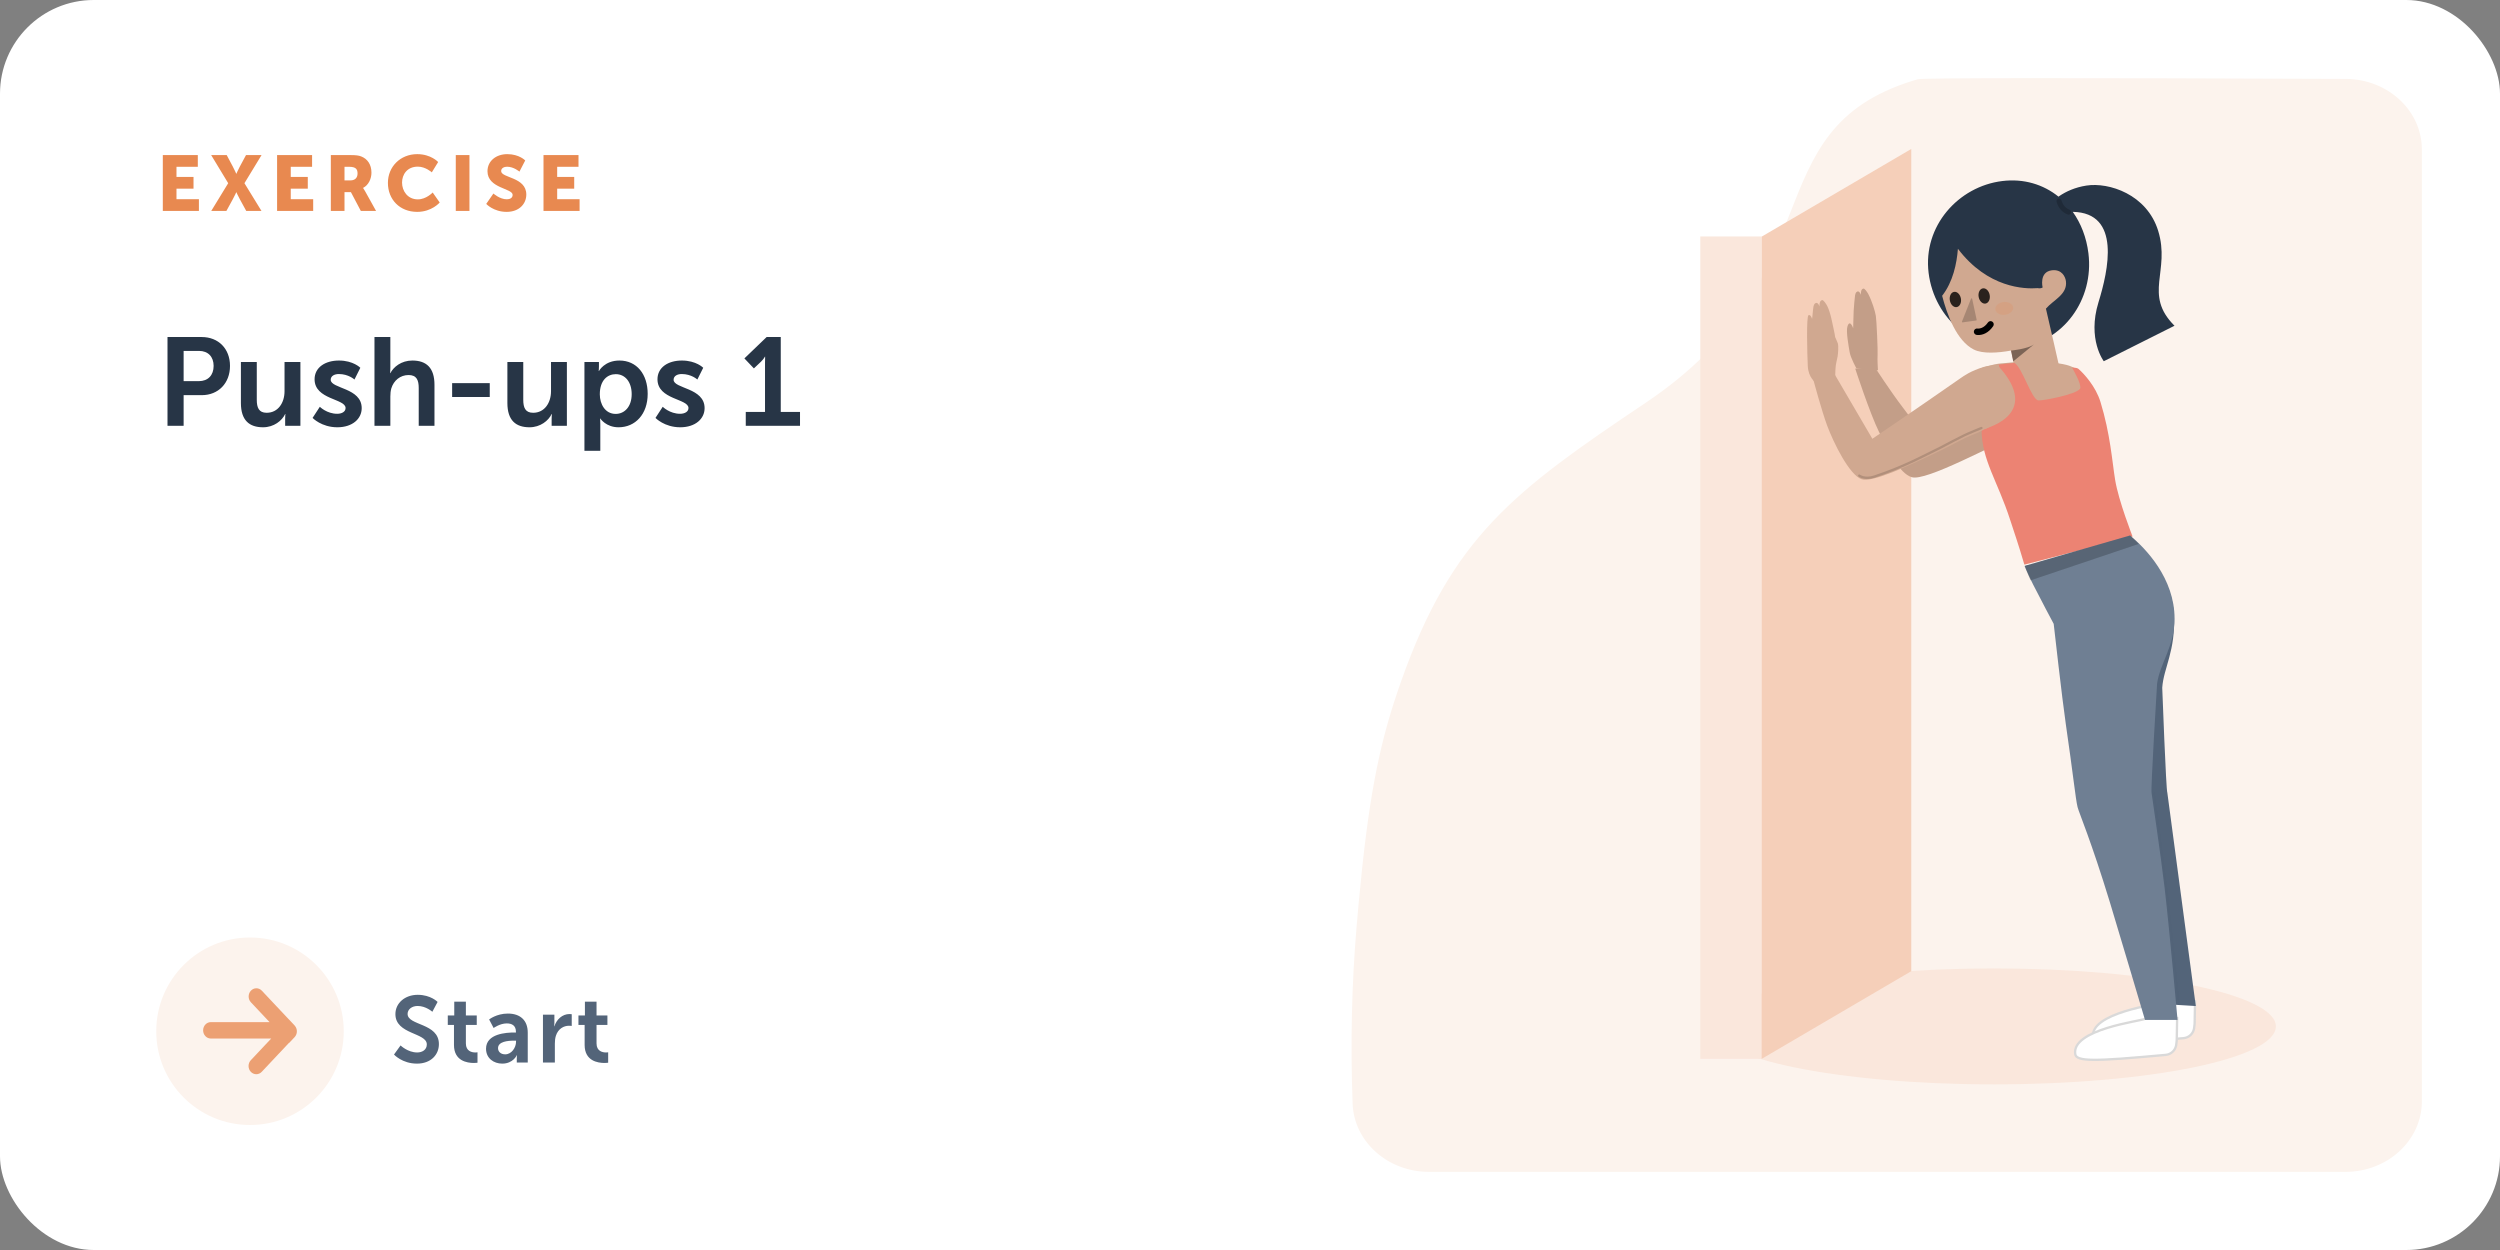 <?xml version="1.0" encoding="UTF-8"?> <svg xmlns="http://www.w3.org/2000/svg" width="640" height="320" viewBox="0 0 640 320" fill="none"><rect x="0" y="0" width="640" height="320" fill="#808080" stroke="none"/><rect width="640" height="320" rx="24" fill="white"></rect><path fill-rule="evenodd" clip-rule="evenodd" d="M620 38.268V281.935C620 291.912 611.238 300 600.429 300H365.829C355.279 300 346.628 292.282 346.269 282.55C345.698 267.052 346.036 251.954 347.284 237.257L347.817 231.218C350.235 205.006 352.907 191.425 357.704 177.252L358.603 174.648C371.704 137.477 387.544 125.738 421.255 103.13C470.075 70.39 448.462 33.484 489.678 20.669L490.947 20.288C492.165 19.935 528.689 19.906 600.516 20.203C611.291 20.248 620 28.323 620 38.268Z" fill="#FCF3ED"></path><mask id="mask0_619_17666" style="mask-type:alpha" maskUnits="userSpaceOnUse" x="346" y="20" width="274" height="280"><path fill-rule="evenodd" clip-rule="evenodd" d="M620 38.268V281.935C620 291.912 611.238 300 600.429 300H365.829C355.279 300 346.628 292.282 346.269 282.55C345.698 267.052 346.036 251.954 347.284 237.257L347.817 231.218C350.235 205.006 352.907 191.425 357.704 177.252L358.603 174.648C371.704 137.477 387.544 125.738 421.255 103.13C470.075 70.39 448.462 33.484 489.678 20.669L490.947 20.288C492.165 19.935 528.689 19.906 600.516 20.203C611.291 20.248 620 28.323 620 38.268Z" fill="white"></path></mask><g mask="url(#mask0_619_17666)"> </g><ellipse cx="510.424" cy="262.759" rx="72.201" ry="14.841" fill="#FAE7DC"></ellipse><path fill-rule="evenodd" clip-rule="evenodd" d="M435.271 271.07H450.984V60.535H435.271V271.07Z" fill="#FAE7DC"></path><path fill-rule="evenodd" clip-rule="evenodd" d="M450.984 271.07L489.285 248.622V38.131L450.984 60.579V271.07Z" fill="#F5CFB9"></path><path fill-rule="evenodd" clip-rule="evenodd" d="M493.008 112.205C493.008 112.205 489.757 107.753 486.925 104.052C484.093 100.352 479.911 93.945 479.911 93.945L474.937 94.373C474.937 94.373 478.67 105.774 480.995 110.5C483.406 115.401 486.211 121.173 489.402 122.162C493.023 123.284 509.758 114.112 518.613 110.242C520.1 109.592 520.746 109.526 521.81 108.825C523.703 108.155 523.53 107.653 524.371 104.12C525.912 97.657 525.033 92.112 525.033 92.112C525.033 92.112 522.341 92.437 521.212 92.827C517.844 93.989 515.738 95.2 515.325 95.53C505.531 103.358 493.008 112.205 493.008 112.205Z" fill="#C39E88"></path><path fill-rule="evenodd" clip-rule="evenodd" d="M530.626 54.233C543.09 54.458 539.711 69.286 537.214 77.375C534.283 86.87 538.568 92.472 538.568 92.472L556.671 83.392C548.622 75.344 555.687 69.452 552.488 59.075C549.618 49.767 539.887 46.597 534.098 47.51C531.209 47.965 528.927 49.008 527.166 50.202C527.099 50.247 527.036 50.294 526.976 50.344C523.103 47.214 518.088 45.673 512.593 46.344C501.294 47.724 492.25 57.936 493.721 69.85C495.192 81.763 505.543 90.302 516.843 88.922C528.142 87.542 536.109 76.766 534.638 64.852C534.136 60.781 532.721 57.169 530.626 54.233V54.233Z" fill="#273546"></path><path d="M527.738 51.288C527.638 50.939 527.275 50.74 526.927 50.842C526.58 50.945 526.38 51.311 526.48 51.66C526.706 52.446 527.056 53.116 527.531 53.663C528.011 54.216 528.609 54.633 529.319 54.911C529.655 55.043 530.035 54.875 530.168 54.536C530.301 54.197 530.136 53.816 529.799 53.684C529.283 53.481 528.859 53.186 528.52 52.794C528.175 52.397 527.914 51.897 527.738 51.288Z" fill="black" fill-opacity="0.2"></path><path fill-rule="evenodd" clip-rule="evenodd" d="M514.914 89.736C514.914 89.736 519.131 89.348 520.8 88.145L515.481 92.495L514.914 89.736Z" fill="#CF3E83"></path><path fill-rule="evenodd" clip-rule="evenodd" d="M497.186 75.723C498.422 80.553 500.91 87.267 505.278 89.474C507.596 90.645 511.517 90.346 514.817 89.747L516.75 99.154L527.041 93.336C527.041 93.336 524.704 82.979 523.756 79.015C525.691 76.761 529.291 75.385 528.88 72.006C528.736 70.835 527.807 68.894 525.298 69.194C521.931 69.602 522.914 73.605 522.914 73.605C522.516 73.818 522.097 73.86 521.662 73.761C518.312 74.029 508.867 73.756 501.226 63.686C500.941 67.425 499.973 72.16 497.186 75.723V75.723Z" fill="#D0A890"></path><path opacity="0.2" fill-rule="evenodd" clip-rule="evenodd" d="M504.873 76.487C504.842 76.342 504.642 76.325 504.587 76.463L502.263 82.324C502.221 82.43 502.309 82.543 502.423 82.528L505.9 82.05C505.986 82.038 506.044 81.955 506.026 81.87L504.873 76.487Z" fill="black"></path><path opacity="0.8" fill-rule="evenodd" clip-rule="evenodd" d="M506.536 76.017C506.73 77.092 507.518 77.852 508.298 77.714C509.078 77.576 509.553 76.593 509.359 75.517C509.166 74.442 508.377 73.682 507.597 73.82C506.818 73.958 506.342 74.941 506.536 76.017" fill="black"></path><path opacity="0.8" fill-rule="evenodd" clip-rule="evenodd" d="M499.165 76.917C499.358 77.993 500.147 78.753 500.927 78.615C501.706 78.477 502.182 77.493 501.988 76.418C501.794 75.342 501.006 74.582 500.226 74.72C499.446 74.858 498.971 75.842 499.165 76.917" fill="black"></path><path d="M510.05 82.354C509.679 82.093 509.169 82.183 508.911 82.555C508.423 83.257 507.889 83.692 507.333 83.926C506.991 84.069 506.676 84.123 506.412 84.119L506.297 84.114C506.281 84.112 506.273 84.111 506.275 84.112C505.831 84.025 505.403 84.317 505.318 84.763C505.233 85.21 505.525 85.642 505.969 85.729C506.036 85.742 506.133 85.754 506.256 85.761C507.591 85.835 509.061 85.219 510.254 83.501C510.512 83.129 510.421 82.615 510.05 82.354Z" fill="black"></path><ellipse opacity="0.2" rx="2.291" ry="1.648" transform="matrix(-0.993 0.121 0.123 0.992 513.086 78.957)" fill="#E88950"></ellipse><path opacity="0.403" fill-rule="evenodd" clip-rule="evenodd" d="M514.83 89.747C514.83 89.747 519.046 89.358 520.716 88.155L515.397 92.505L514.83 89.747Z" fill="black"></path><path d="M561.85 260.829L561.85 260.829L561.85 260.818L561.93 256.303L554.699 254.648C554.698 254.648 554.698 254.648 554.697 254.648C554.696 254.649 554.693 254.65 554.689 254.653C554.68 254.659 554.674 254.669 554.672 254.678C554.634 254.915 554.562 255.24 554.431 255.563C554.301 255.884 554.104 256.225 553.8 256.47C553.738 256.521 553.658 256.554 553.598 256.577C553.53 256.603 553.448 256.628 553.356 256.654C553.172 256.705 552.929 256.762 552.641 256.824C552.295 256.899 551.874 256.985 551.396 257.083C551.079 257.147 550.738 257.217 550.377 257.292C548.56 257.669 546.228 258.186 543.958 258.895C541.682 259.606 539.495 260.503 537.956 261.63C536.416 262.757 535.586 264.062 535.852 265.605C535.891 265.832 535.984 266.021 536.143 266.182C536.306 266.348 536.553 266.5 536.919 266.627C537.658 266.884 538.814 267.021 540.548 267.037C544.007 267.067 549.63 266.616 558.48 265.814C558.48 265.814 558.48 265.814 558.48 265.814L559.019 265.765C560.35 265.643 561.438 264.641 561.676 263.313C561.809 262.576 561.867 261.748 561.85 260.829Z" fill="white" stroke="#D9D9D9" stroke-width="0.6"></path><path fill-rule="evenodd" clip-rule="evenodd" d="M540.874 137.982C533.535 142.917 519.072 141.448 519.072 141.448C519.072 141.448 518.848 138.781 517.58 135.092C516.382 131.604 515.117 127.264 512.767 121.045C511.866 118.661 504.61 104.198 504.61 104.198C503.474 101.552 504.373 98.017 505.36 95.894C506.159 94.172 508.255 93.947 510.553 93.289C512.163 92.97 512.663 93.026 513.384 92.939C518.434 92.326 527.332 92.474 530.32 93.86C536.483 95.955 537.923 123.73 538.189 128.594C538.456 133.457 543.094 136.49 540.874 137.982Z" fill="#D0A890"></path><path fill-rule="evenodd" clip-rule="evenodd" d="M545.939 137.346C545.939 137.346 542.344 128.213 541.471 122.831C540.707 118.128 540.247 111.127 537.725 102.904C536.484 98.855 533.457 95.642 532.134 94.471C531.636 94.03 530.449 94.112 530.449 94.112C530.449 94.112 533.002 98.441 532.513 99.501C531.395 101.039 522.894 102.603 521.828 102.509C520.093 102.355 517.752 94.132 515.696 92.889C515.696 92.889 511.249 93.348 511.304 93.408C523.59 106.544 507.285 109.979 507.285 109.979C507.321 117.79 511.376 123.109 514.606 133.104C515.762 136.681 516.68 139.231 518.239 144.549L545.939 137.346Z" fill="#EC8373"></path><path d="M557.267 265.112L557.267 265.112L557.267 265.102L557.347 260.586L550.116 258.932C550.115 258.931 550.115 258.931 550.114 258.932C550.113 258.932 550.11 258.933 550.106 258.936C550.097 258.942 550.091 258.952 550.089 258.962C550.051 259.198 549.979 259.523 549.848 259.846C549.718 260.167 549.521 260.508 549.217 260.753C549.155 260.804 549.075 260.837 549.015 260.86C548.947 260.886 548.865 260.911 548.773 260.937C548.589 260.988 548.346 261.045 548.058 261.107C547.712 261.183 547.291 261.269 546.813 261.366C546.496 261.43 546.155 261.5 545.794 261.575C543.977 261.952 541.645 262.469 539.375 263.178C537.099 263.889 534.912 264.786 533.373 265.913C531.833 267.041 531.003 268.346 531.269 269.888C531.308 270.116 531.401 270.304 531.56 270.466C531.723 270.632 531.97 270.783 532.336 270.91C533.075 271.168 534.231 271.305 535.965 271.32C539.424 271.351 545.047 270.899 553.897 270.097L554.436 270.048C555.767 269.926 556.855 268.924 557.093 267.597C557.226 266.859 557.284 266.031 557.267 265.112Z" fill="white" stroke="#D9D9D9" stroke-width="0.6"></path><path fill-rule="evenodd" clip-rule="evenodd" d="M545.895 139.361L518.628 144.877L525.949 159.635C525.949 159.635 534.486 205.685 535.988 210.337C536.999 213.467 554.842 257.105 554.842 257.105L562.122 257.544L554.842 202.961C554.518 202.548 553.533 176.063 553.533 176.063C553.859 171 557.001 166.645 556.52 157.407C556.039 148.168 550.052 142.343 545.895 139.361Z" fill="#536479"></path><path fill-rule="evenodd" clip-rule="evenodd" d="M479.325 112.33L469.492 95.515L464.162 97.053C464.162 97.053 466.362 105.22 467.747 108.943C469.383 113.341 473.423 121.586 476.577 122.685C479.277 123.626 488.761 119.202 497.121 115.177C499.846 113.864 502.44 112.317 504.649 111.441C506.159 110.843 506.83 110.593 507.918 109.93C509.834 109.326 509.677 108.818 510.643 105.317C512.409 98.911 511.726 93.339 511.726 93.339C511.726 93.339 509.023 93.571 507.882 93.921C504.475 94.965 502.798 96.186 501.829 96.862C490.768 104.586 479.325 112.33 479.325 112.33Z" fill="#D0A890"></path><path fill-rule="evenodd" clip-rule="evenodd" d="M545.286 137.08L518.301 144.877C518.301 144.877 518.731 146.162 520.451 149.588C522.171 153.015 525.745 159.705 525.745 159.705C525.745 159.705 527.901 178.928 528.865 185.508C530.657 197.746 531.346 204.554 531.856 206.611C532.216 208.064 535.291 215.125 540.156 231.067C542.42 238.486 549.118 261.097 549.118 261.097L557.451 261.097C557.451 261.097 555.423 238.297 554.134 227.277C553.186 219.172 550.809 203.043 550.809 203.043C550.514 202.608 552.216 174.99 552.216 174.99C552.892 169.962 556.692 165.389 556.692 158.417C556.692 147.97 549.227 140.348 545.286 137.08Z" fill="#6F7F93"></path><path opacity="0.204" fill-rule="evenodd" clip-rule="evenodd" d="M545.365 137.061L518.301 144.878L519.804 148.582L547.525 139.242L545.365 137.061Z" fill="black"></path><path fill-rule="evenodd" clip-rule="evenodd" d="M470.433 91.223C470.55 90.559 470.708 88.626 470.478 87.885C470.379 87.569 469.802 86.306 469.802 86.306C469.802 86.306 469.621 85.048 469.436 84.339C469.143 83.217 468.718 80.175 467.736 78.263C467.51 77.823 466.822 76.789 466.497 76.823C465.639 76.914 465.799 78.468 465.799 78.468C465.799 78.468 465.403 77.249 464.789 77.596C464.503 77.757 464.239 77.949 464.127 79.376C464.015 80.804 463.89 81.643 463.89 81.643C463.89 81.643 463.584 80.464 462.988 80.68C462.391 80.896 462.648 90.68 462.794 93.712C462.94 96.743 464.789 97.9 464.789 97.9L469.802 96.449C469.802 96.449 469.802 95.984 469.877 94.522C469.953 93.059 470.204 92.528 470.433 91.223Z" fill="#D0A890"></path><path fill-rule="evenodd" clip-rule="evenodd" d="M480.218 80.868C480.007 79.637 479.262 77.145 478.279 75.271C478.053 74.841 477.37 73.83 477.056 73.87C476.228 73.974 476.41 75.506 476.41 75.506C476.41 75.506 476.005 74.309 475.418 74.661C475.144 74.825 474.891 75.019 474.808 76.432C474.788 76.774 474.63 77.815 474.543 79.5C474.482 80.688 474.414 84.037 474.414 84.037C474.414 84.037 473.59 81.552 472.941 83.577C472.534 84.847 473.273 88.726 473.517 90.184C473.761 91.642 475.23 94.284 475.23 94.284L480.752 94.785C480.752 94.785 480.57 91.868 480.663 90.935C480.755 90.002 480.405 81.957 480.218 80.868Z" fill="#C39E88"></path><path opacity="0.15" d="M507.244 109.576C507.244 109.576 504.005 110.881 502.833 111.455C499.46 113.106 497.007 114.538 495.261 115.34C493.236 116.269 487.956 119.302 479.891 121.99C477.39 122.846 475.971 121.764 475.971 121.764" stroke="black" stroke-width="0.6" stroke-linecap="round"></path><path opacity="0.01" d="M557.74 256.604C557.74 256.604 555.747 236.233 554.59 226.989C553.433 217.746 551.469 203.042 551.469 203.042" stroke="black" stroke-width="0.6" stroke-linecap="round"></path><path d="M41.68 54H50.92V51H45.18V48.3H49.54V45.3H45.18V42.7H50.64V39.7H41.68V54ZM54.078 54H57.958L59.598 51C60.098 50.1 60.478 49.22 60.478 49.22H60.518C60.518 49.22 60.898 50.1 61.398 51L63.038 54H66.938L62.578 46.9L66.958 39.7H62.978L61.398 42.64C60.898 43.56 60.518 44.48 60.518 44.48H60.478C60.478 44.48 60.078 43.54 59.598 42.64L58.038 39.7H54.058L58.418 46.9L54.078 54ZM70.934 54H80.174V51H74.434V48.3H78.794V45.3H74.434V42.7H79.894V39.7H70.934V54ZM84.692 54H88.192V49.18H89.832L92.372 54H96.272L93.492 49C93.152 48.4 92.952 48.14 92.952 48.14V48.1C94.372 47.38 95.092 45.72 95.092 44.2C95.092 42.12 94.072 40.66 92.452 40.04C91.832 39.8 91.132 39.7 89.672 39.7H84.692V54ZM88.192 46.18V42.7H89.372C91.132 42.7 91.532 43.34 91.532 44.42C91.532 45.56 90.832 46.18 89.712 46.18H88.192ZM99.305 46.82C99.305 51.06 102.325 54.24 106.805 54.24C110.545 54.24 112.565 51.84 112.565 51.84L110.765 49.28C110.765 49.28 109.125 51.04 106.965 51.04C104.325 51.04 102.925 48.86 102.925 46.74C102.925 44.68 104.225 42.66 106.965 42.66C108.945 42.66 110.545 44.12 110.545 44.12L112.165 41.48C112.165 41.48 110.345 39.46 106.805 39.46C102.505 39.46 99.305 42.66 99.305 46.82ZM116.68 54H120.18V39.7H116.68V54ZM124.475 52.2C124.475 52.2 126.335 54.24 129.695 54.24C132.915 54.24 134.735 52.18 134.735 49.8C134.735 45.28 128.295 45.6 128.295 43.8C128.295 43 129.095 42.68 129.815 42.68C131.535 42.68 132.975 43.94 132.975 43.94L134.455 41.08C134.455 41.08 132.935 39.46 129.855 39.46C127.015 39.46 124.795 41.2 124.795 43.84C124.795 48.24 131.235 48.18 131.235 49.88C131.235 50.74 130.455 51.02 129.735 51.02C127.935 51.02 126.315 49.54 126.315 49.54L124.475 52.2ZM139.137 54H148.377V51H142.637V48.3H146.997V45.3H142.637V42.7H148.097V39.7H139.137V54Z" fill="#E88950"></path><path d="M42.88 109H47.008V101.16H51.648C55.904 101.16 58.88 98.088 58.88 93.672C58.88 89.256 55.904 86.28 51.648 86.28H42.88V109ZM47.008 97.576V89.832H50.944C53.28 89.832 54.688 91.336 54.688 93.672C54.688 96.04 53.28 97.576 50.88 97.576H47.008ZM61.672 103.176C61.672 107.624 63.848 109.384 67.336 109.384C70.12 109.384 72.2 107.688 73 105.992H73.064C73.064 105.992 73 106.504 73 107.144V109H76.904V92.68H72.84V100.168C72.84 103.08 71.208 105.672 68.264 105.672C66.248 105.672 65.736 104.328 65.736 102.344V92.68H61.672V103.176ZM80.02 106.984C80.02 106.984 82.292 109.384 86.356 109.384C90.228 109.384 92.596 107.208 92.596 104.488C92.596 99.24 84.66 99.528 84.66 97.224C84.66 96.2 85.684 95.752 86.74 95.752C89.236 95.752 90.74 97.16 90.74 97.16L92.244 94.152C92.244 94.152 90.452 92.296 86.772 92.296C83.252 92.296 80.532 94.056 80.532 97.096C80.532 102.344 88.468 102.024 88.468 104.456C88.468 105.416 87.476 105.928 86.324 105.928C83.668 105.928 81.876 104.136 81.876 104.136L80.02 106.984ZM95.865 109H99.929V101.512C99.929 100.744 99.993 100.04 100.185 99.4C100.793 97.416 102.457 96.008 104.601 96.008C106.681 96.008 107.193 97.352 107.193 99.336V109H111.225V98.504C111.225 94.184 109.177 92.296 105.561 92.296C102.713 92.296 100.729 93.96 99.929 95.528H99.865C99.865 95.528 99.929 94.952 99.929 94.152V86.28H95.865V109ZM115.746 101.64H125.378V98.088H115.746V101.64ZM129.891 103.176C129.891 107.624 132.067 109.384 135.555 109.384C138.339 109.384 140.419 107.688 141.219 105.992H141.283C141.283 105.992 141.219 106.504 141.219 107.144V109H145.123V92.68H141.059V100.168C141.059 103.08 139.427 105.672 136.483 105.672C134.467 105.672 133.955 104.328 133.955 102.344V92.68H129.891V103.176ZM149.615 115.4H153.679V108.552C153.679 107.72 153.615 107.144 153.615 107.144H153.679C153.679 107.144 155.119 109.384 158.351 109.384C162.639 109.384 165.807 106.024 165.807 100.84C165.807 95.784 162.991 92.296 158.575 92.296C154.735 92.296 153.327 94.984 153.327 94.984H153.263C153.263 94.984 153.327 94.472 153.327 93.864V92.68H149.615V115.4ZM153.551 100.936C153.551 97.32 155.535 95.784 157.647 95.784C160.047 95.784 161.711 97.8 161.711 100.904C161.711 104.136 159.855 105.96 157.615 105.96C154.927 105.96 153.551 103.464 153.551 100.936ZM167.802 106.984C167.802 106.984 170.074 109.384 174.138 109.384C178.01 109.384 180.378 107.208 180.378 104.488C180.378 99.24 172.442 99.528 172.442 97.224C172.442 96.2 173.466 95.752 174.522 95.752C177.018 95.752 178.522 97.16 178.522 97.16L180.026 94.152C180.026 94.152 178.234 92.296 174.554 92.296C171.034 92.296 168.314 94.056 168.314 97.096C168.314 102.344 176.25 102.024 176.25 104.456C176.25 105.416 175.258 105.928 174.106 105.928C171.45 105.928 169.658 104.136 169.658 104.136L167.802 106.984ZM190.916 109H204.804V105.448H199.876V86.28H196.26L190.564 91.752L192.996 94.312L194.82 92.584C195.556 91.848 195.812 91.304 195.812 91.304H195.876C195.876 91.304 195.844 92.072 195.844 92.84V105.448H190.916V109Z" fill="#273546"></path><circle cx="64" cy="264" r="24" fill="#FCF3ED"></circle><path fill-rule="evenodd" clip-rule="evenodd" d="M67.028 253.616L73.993 261.014L73.999 261.008L75.398 262.494C75.519 262.624 75.622 262.765 75.705 262.916C76.177 263.725 76.082 264.802 75.421 265.506L74.022 266.992L73.99 266.959L67.005 274.384C66.233 275.205 64.981 275.205 64.208 274.384C63.435 273.564 63.435 272.233 64.208 271.412L69.427 265.866L53.978 265.866C52.886 265.866 52 264.925 52 263.764C52 262.604 52.886 261.662 53.978 261.662L69.006 261.662L64.231 256.588C63.458 255.767 63.458 254.436 64.231 253.616C65.003 252.795 66.256 252.795 67.028 253.616Z" fill="#ECA073"></path><path d="M100.864 269.96C100.864 269.96 102.952 272.288 106.744 272.288C110.296 272.288 112.36 270.008 112.36 267.296C112.36 261.848 104.344 262.592 104.344 259.568C104.344 258.368 105.472 257.528 106.912 257.528C109.048 257.528 110.68 259.016 110.68 259.016L112.024 256.496C112.024 256.496 110.296 254.672 106.936 254.672C103.672 254.672 101.224 256.784 101.224 259.616C101.224 264.848 109.264 264.32 109.264 267.368C109.264 268.76 108.088 269.432 106.792 269.432C104.392 269.432 102.544 267.632 102.544 267.632L100.864 269.96ZM116.217 267.512C116.217 271.616 119.601 272.12 121.305 272.12C121.881 272.12 122.241 272.048 122.241 272.048V269.384C122.241 269.384 122.025 269.432 121.689 269.432C120.849 269.432 119.265 269.144 119.265 267.128V262.376H122.049V259.952H119.265V256.424H116.289V259.952H114.633V262.376H116.217V267.512ZM124.424 268.472C124.424 270.92 126.392 272.288 128.576 272.288C131.36 272.288 132.32 270.128 132.296 270.128H132.344C132.344 270.128 132.296 270.512 132.296 270.992V272H135.104V264.344C135.104 261.248 133.232 259.472 130.016 259.472C127.112 259.472 125.216 260.984 125.216 260.984L126.368 263.168C126.368 263.168 127.976 261.992 129.728 261.992C131.072 261.992 132.08 262.544 132.08 264.152V264.32H131.672C129.68 264.32 124.424 264.584 124.424 268.472ZM127.496 268.328C127.496 266.624 130.016 266.408 131.576 266.408H132.104V266.696C132.104 268.184 130.952 269.912 129.344 269.912C128.096 269.912 127.496 269.144 127.496 268.328ZM138.996 272H142.044V267.152C142.044 266.432 142.116 265.76 142.308 265.16C142.884 263.336 144.348 262.592 145.644 262.592C146.052 262.592 146.364 262.64 146.364 262.64V259.64C146.364 259.64 146.1 259.592 145.812 259.592C143.94 259.592 142.476 260.984 141.924 262.736H141.876C141.876 262.736 141.924 262.328 141.924 261.872V259.76H138.996V272ZM149.666 267.512C149.666 271.616 153.05 272.12 154.754 272.12C155.33 272.12 155.69 272.048 155.69 272.048V269.384C155.69 269.384 155.474 269.432 155.138 269.432C154.298 269.432 152.714 269.144 152.714 267.128V262.376H155.498V259.952H152.714V256.424H149.738V259.952H148.082V262.376H149.666V267.512Z" fill="#536479"></path></svg> 